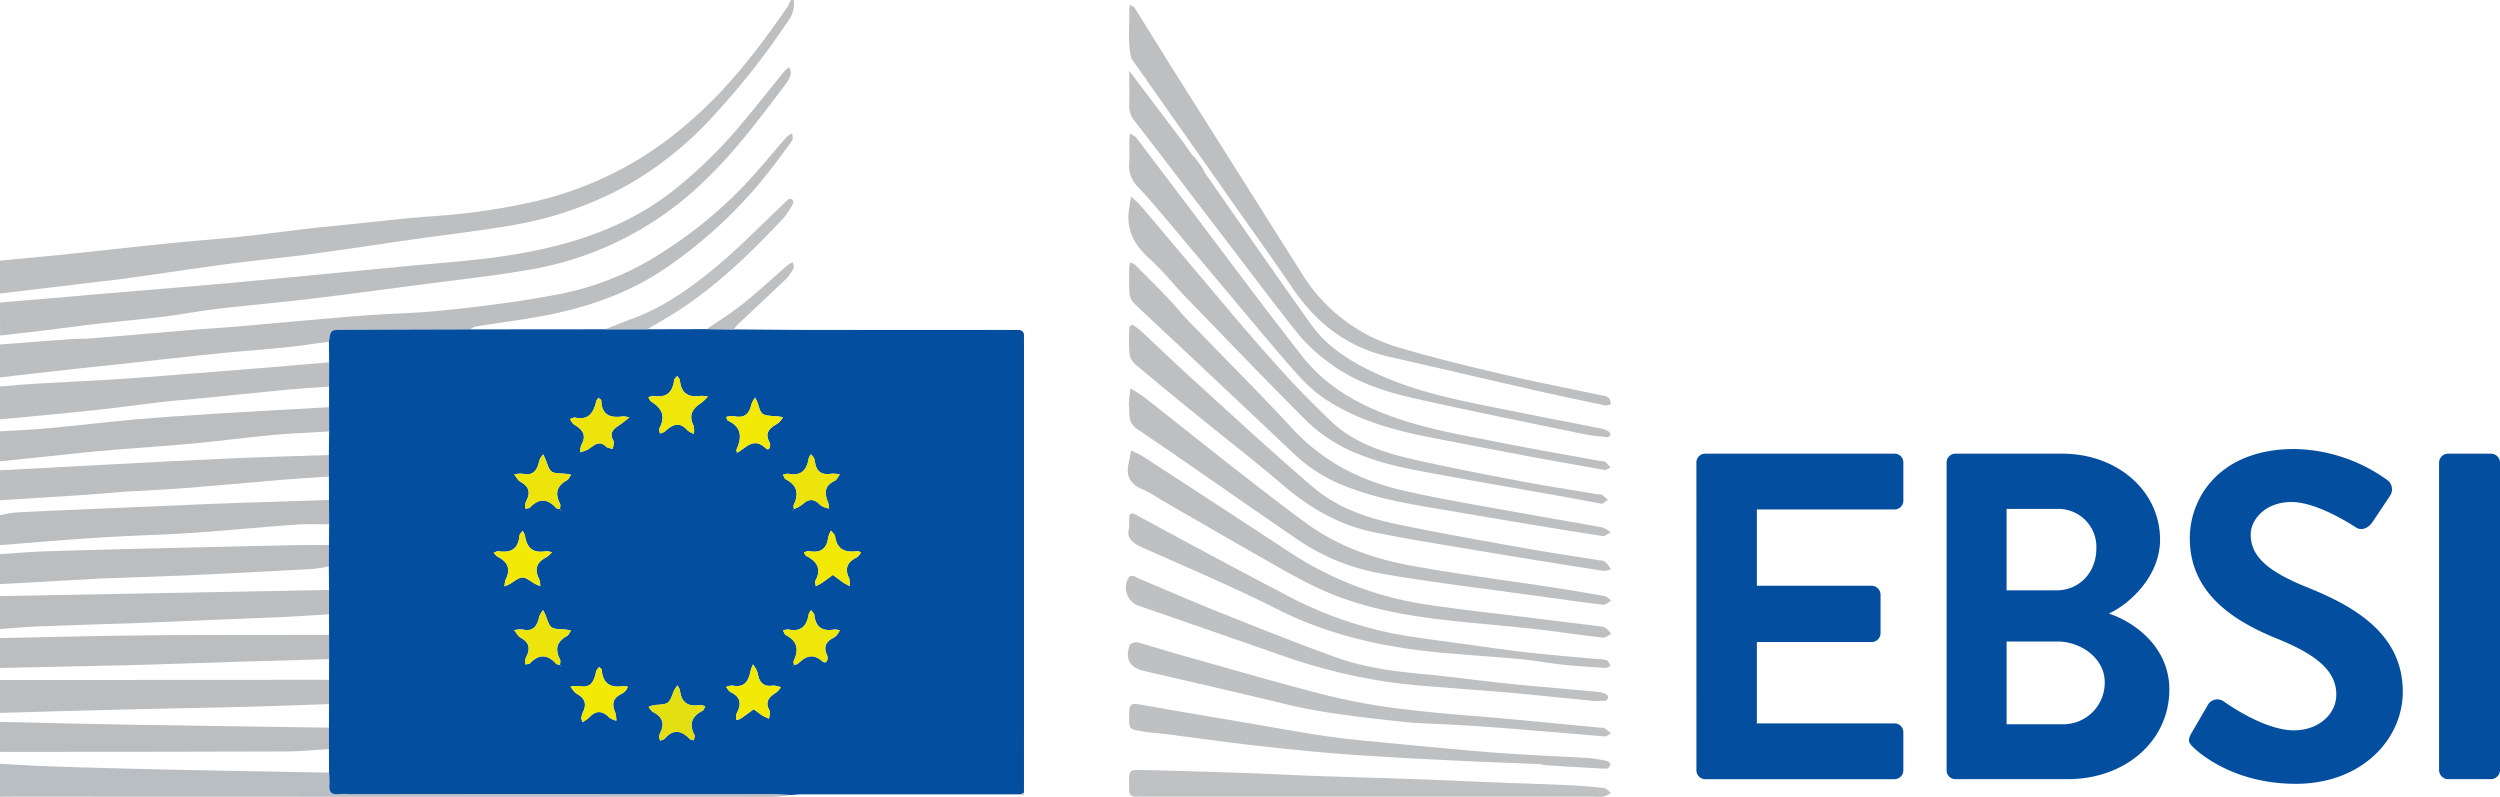 <svg xmlns="http://www.w3.org/2000/svg" width="503.227" height="160.4" viewBox="0 0 503.227 160.4"><path d="M228,185.458c3.764-.355,7.529-.7,11.292-1.068,2.28-.223,4.558-.473,6.836-.716,5.542-.59,11.081-1.211,16.627-1.765,4.66-.466,9.333-.8,13.989-1.295s9.279-1.123,13.921-1.667c2.077-.241,4.16-.429,6.242-.637,6.243-.624,12.476-1.409,18.733-1.826a129.713,129.713,0,0,0,20.343-3.015A70.994,70.994,0,0,0,366.3,157.931c8.038-6.8,14.326-15.005,20.229-23.586a9.642,9.642,0,0,0,.654-1.345h.6a5.943,5.943,0,0,1-1.3,4.455,152.156,152.156,0,0,1-14.428,18.374,70.988,70.988,0,0,1-18.336,14.753,72.711,72.711,0,0,1-21.619,7.58c-7.138,1.287-14.365,2.08-21.55,3.108-6.693.957-13.375,2-20.079,2.891-5.427.724-10.885,1.219-16.313,1.937-6.8.9-13.582,1.948-20.38,2.885-3.351.462-6.717.817-10.076,1.221L228,192.09Z" transform="translate(-227.998 -133)" fill="#bdbfc1"/><path d="M228,202.83l13.408-1.132c2.485-.212,4.968-.446,7.454-.655,7.456-.628,14.914-1.224,22.37-1.879,6.455-.568,12.9-1.194,19.355-1.809q9.377-.892,18.752-1.809c6.15-.6,12.326-1,18.444-1.833,12.488-1.7,24.471-4.985,34.774-12.672a92.229,92.229,0,0,0,15.074-14.622c2.839-3.357,5.542-6.831,8.325-10.236a4.574,4.574,0,0,1,.937-.687c.1.439.374.921.276,1.308a5.366,5.366,0,0,1-.885,1.881c-5.2,6.859-10.3,13.778-16.581,19.75A66.287,66.287,0,0,1,335,196.145c-7.441,1.322-14.978,2.115-22.476,3.106-7.6,1-15.195,2.012-22.8,2.921-5.936.709-11.9,1.213-17.835,1.915-3.752.444-7.472,1.155-11.222,1.619-4.254.526-8.528.881-12.788,1.368-3.759.43-7.507.953-11.263,1.409-2.866.348-5.737.655-8.605.98Z" transform="translate(-227.998 -141.931)" fill="#bcbec0"/><path d="M228,220.025c4.869-.37,9.737-.751,14.607-1.1,1.2-.086,2.412-.016,3.611-.115,6.853-.563,13.7-1.164,20.555-1.732,2.983-.247,5.974-.413,8.956-.669,6.452-.554,12.9-1.15,19.351-1.71,2.783-.241,5.568-.468,8.356-.646,3.989-.254,7.99-.348,11.968-.713,4.853-.444,9.7-1.03,14.525-1.685,3.642-.493,7.271-1.109,10.879-1.809a58.772,58.772,0,0,0,21.157-8.78,88.092,88.092,0,0,0,15.925-13.155c2.947-3.126,5.655-6.478,8.5-9.708a4.31,4.31,0,0,1,1.081-.663c.01.467.207,1.056,0,1.381-.81,1.251-1.768,2.405-2.642,3.618a93.133,93.133,0,0,1-22.235,21.7c-7.118,5.011-15.185,7.959-23.656,9.708-5.055,1.042-10.2,1.652-15.3,2.486a3.25,3.25,0,0,0-.965.556q-12.921.04-25.842.083c-2.284.009-2.284.027-2.616,2.4-2.857.377-5.706.824-8.572,1.116-4.76.482-9.536.817-14.3,1.307-7.329.754-14.652,1.588-21.974,2.384-2.377.258-4.758.488-7.134.755q-7.121.8-14.236,1.624Z" transform="translate(-227.998 -150.685)" fill="#bcbec0"/><path d="M387.241,394.268a32.369,32.369,0,0,1-3.509.373q-76.06,0-152.12-.033c-1.206,0-2.412.016-3.614.024V388c3.586.181,7.17.422,10.757.535q11.24.358,22.482.607c11,.236,22,.422,33,.628a19.388,19.388,0,0,1,.072,2.4c-.121,1.387.311,2.1,1.825,1.919a17.867,17.867,0,0,1,2.1-.013q42.711,0,85.422.008C384.851,394.083,386.047,394.2,387.241,394.268Z" transform="translate(-227.997 -234.245)" fill="#b9bec3"/><path d="M228,366.611v-6.633l66.236-.033v4.888c-5.388.181-10.775.4-16.164.531-9.2.23-18.4.392-27.594.617C242.985,366.166,235.493,366.4,228,366.611Z" transform="translate(-227.998 -223.106)" fill="#bbbdbf"/><path d="M228,265.442v-6.633c2.484-.192,4.966-.422,7.453-.569,4.19-.248,8.381-.428,12.574-.67q4.934-.286,9.863-.658,10.882-.838,21.761-1.726c4.867-.394,9.732-.815,14.6-1.223l-.014,4.88c-2.882.213-5.769.377-8.645.649-5.845.554-11.683,1.172-17.525,1.749-2.481.245-4.971.406-7.447.692-4.541.525-9.067,1.177-13.612,1.66C240.677,264.266,234.336,264.831,228,265.442Z" transform="translate(-227.998 -181.027)" fill="#bcbec0"/><path d="M228,380.03V374c8.484.185,16.966.4,25.45.547,13.588.23,27.178.411,40.767.612l0,4.318c-2.89.165-5.779.465-8.669.474Q256.773,380.043,228,380.03Z" transform="translate(-227.998 -228.686)" fill="#bbbdbf"/><path d="M228,279.832V273.8c3.27-.2,6.548-.329,9.808-.63,5.715-.527,11.414-1.23,17.131-1.734,5.539-.488,11.09-.863,16.642-1.206,7.55-.469,15.1-.861,22.656-1.286l.015,4.879c-3.781.228-7.57.362-11.339.707-5.142.473-10.262,1.173-15.4,1.656-5.351.5-10.716.853-16.074,1.29q-3.571.291-7.134.658C238.865,278.69,233.433,279.265,228,279.832Z" transform="translate(-227.998 -186.976)" fill="#bbbdbf"/><path d="M228,309.014v-6.03a27.339,27.339,0,0,1,3.226-.555c4.493-.247,8.991-.422,13.486-.62q7.044-.308,14.09-.6c4.8-.2,9.593-.427,14.391-.6,7.006-.249,14.014-.459,21.022-.685l.034,4.892c-2.206.011-4.42-.1-6.616.056-7.048.514-14.085,1.19-21.135,1.683-4.78.334-9.576.444-14.363.695q-4.929.258-9.851.629C237.522,308.23,232.763,308.633,228,309.014Z" transform="translate(-227.998 -199.275)" fill="#bbbdbf"/><path d="M228,337.817v-6.633l66.236-1.238-.009,4.895c-2.888.177-5.775.39-8.665.523-5,.23-10,.408-14.994.615-4.7.195-9.392.427-14.09.6-6.706.241-13.413.408-20.118.669C233.57,337.352,230.786,337.621,228,337.817Z" transform="translate(-227.998 -211.195)" fill="#bbbdbf"/><path d="M228,351.612v-6.03c10.123-.191,20.244-.461,30.367-.552,11.955-.108,23.913-.06,35.87-.083l.013,4.877q-9.436.274-18.873.55c-6.292.192-12.583.435-18.873.6C247,351.211,237.5,351.4,228,351.612Z" transform="translate(-227.998 -217.151)" fill="#bbbdbf"/><path d="M228,294.005v-6.03l22.138-1.176c7.881-.41,15.761-.851,23.646-1.194,6.8-.3,13.6-.475,20.408-.7l.017,4.331c-3.084.21-6.17.382-9.249.638-6.649.551-13.291,1.185-19.942,1.706-3.881.3-7.778.433-11.662.686-2.585.168-5.163.452-7.748.624C239.74,293.282,233.869,293.634,228,294.005Z" transform="translate(-227.998 -193.311)" fill="#bcbec0"/><path d="M228,322.808v-6.03c2.981-.191,5.959-.459,8.943-.558,7.489-.247,14.981-.43,22.473-.614q13.642-.335,27.284-.623c2.505-.054,5.011-.042,7.517-.06l-.023,4.327a32.048,32.048,0,0,1-3.222.5c-7.854.432-15.709.856-23.567,1.216-6.077.279-12.159.461-18.24.686-.3.011-.6.007-.9.023Z" transform="translate(-227.998 -205.231)" fill="#bbbdbf"/><path d="M337.823,304.422q0-2.075-.01-4.15l.009-4.895-.043-4.731.024-4.327q.017-2.077.034-4.154l-.034-4.892q0-2.364-.007-4.726l-.017-4.331q.029-2.371.06-4.742l-.015-4.879v-4.153l.014-4.88-.04-4.148c.332-2.371.332-2.389,2.616-2.4q12.922-.051,25.842-.083l27.117-.024h8.488l11.991-.031,5.47.055c5.219.037,10.437.1,15.656.106q19.579.024,39.158.005c.7,0,1.407.029,2.11,0,.976-.045,1.541.294,1.465,1.366-.028.4,0,.8,0,1.206q0,45.032-.007,90.064c0,.2-.027.4-.04.6a.551.551,0,0,0-.482.245q-21.977-.008-43.956-.008c-.8,0-1.6.09-2.4.137-1.2-.065-2.391-.185-3.587-.185q-42.71-.016-85.422-.008a17.88,17.88,0,0,0-2.1.013c-1.513.181-1.945-.532-1.825-1.919a19.382,19.382,0,0,0-.072-2.4q-.01-2.367-.021-4.733,0-2.159,0-4.318l.02-4.745v-4.888q.007-2.083.013-4.166Q337.83,306.86,337.823,304.422ZM419.9,267.65c.1,0,.224.037.3-.008,1.721-1.089,3.187-3.006,5.554-.754.733.7,1.036-.7.741-1.222-1.025-1.8-.106-2.757,1.305-3.607a3.456,3.456,0,0,0,.719-.533,9.613,9.613,0,0,0,.678-.88,7.759,7.759,0,0,0-1.073-.211c-3.283-.194-3.273-.192-3.966-2.513a10.163,10.163,0,0,0-.573-1.273,5.628,5.628,0,0,0-.757,1.391c-.4,1.82-1.334,2.774-3.305,2.4a5.024,5.024,0,0,0-1.2.005,3.462,3.462,0,0,0-.56.121c.113.25.162.642.35.73,2.809,1.308,2.838,3.395,1.715,5.849-.065.142.076.377.121.569l-.323.393Zm11.475,42.822c.279-.078.635-.073.824-.248,1.5-1.387,2.845-2.236,4.868-.523.924.784,1.339-.431.965-1.28-.719-1.622-.172-2.645,1.285-3.395a2.338,2.338,0,0,0,.709-.553,7.93,7.93,0,0,0,.607-.949,3.258,3.258,0,0,0-1.074-.186c-2.39.433-3.8-.422-4.052-2.93a.569.569,0,0,0-.1-.28c-.178-.233-.373-.452-.562-.677a2.822,2.822,0,0,0-.488.848c-.373,2.341-1.525,3.57-4.056,3.04a3.15,3.15,0,0,0-1.1.19c.185.32.292.8.568.935,2.361,1.192,2.648,2.961,1.589,5.19-.107.227.04.575.069.868l-.318.189c.051-.007.121,0,.148-.027a1.11,1.11,0,0,0,.123-.213Zm-.007-31.36a7.72,7.72,0,0,0,1.772-.97c1.146-1.089,2.205-1.176,3.348-.06a2.607,2.607,0,0,0,.724.534,11.055,11.055,0,0,0,1.232.393,4.368,4.368,0,0,0-.141-1.141c-.743-1.83-.91-3.423,1.285-4.438.454-.21.7-.861,1.047-1.309a7.01,7.01,0,0,0-1.718-.137c-1.938.321-3.02-.428-3.283-2.377a2.575,2.575,0,0,0-.25-.859,3.943,3.943,0,0,0-.566-.667,3.1,3.1,0,0,0-.474.883c-.369,2.352-1.551,3.538-4.062,3.02a3.09,3.09,0,0,0-1.094.2c.186.319.294.793.57.933,2.352,1.191,2.653,2.954,1.59,5.181-.109.227.036.575.063.868l-.313.2c.052-.009.126,0,.153-.031a1.083,1.083,0,0,0,.115-.221Zm-47.02,0a1.082,1.082,0,0,0,.121.219c.027.031.1.021.152.03l-.315-.2c.007-.39.157-.853,0-1.158-1.053-2.05-.649-3.586,1.412-4.71.362-.2.547-.733.813-1.112a13.05,13.05,0,0,0-1.4-.214c-2.736-.13-2.731-.124-3.67-2.713a12.766,12.766,0,0,0-.56-1.175,4.738,4.738,0,0,0-.737,1.236c-.418,1.809-1.085,3.179-3.363,2.673a5.905,5.905,0,0,0-1.718.132c.422.509.746,1.2,1.285,1.495,1.605.884,2.045,2.039,1.237,3.682a3.436,3.436,0,0,0-.3.844,5.158,5.158,0,0,0-.028.865c.334-.063.794-.008.982-.209,1.806-1.923,3.527-1.832,5.269.078.16.182.538.165.818.239Zm0,31.354a1.081,1.081,0,0,0,.121.219c.027.031.1.021.152.03l-.315-.2c.007-.39.157-.853,0-1.158-1.053-2.05-.649-3.586,1.412-4.71.362-.2.547-.733.813-1.112a13.057,13.057,0,0,0-1.4-.214c-2.736-.13-2.731-.124-3.67-2.713a12.766,12.766,0,0,0-.56-1.175,4.738,4.738,0,0,0-.737,1.236c-.418,1.809-1.085,3.179-3.363,2.673a5.905,5.905,0,0,0-1.718.132c.422.51.746,1.2,1.285,1.495,1.605.884,2.045,2.039,1.237,3.682a3.433,3.433,0,0,0-.3.844,5.158,5.158,0,0,0-.028.865c.334-.063.794-.008.982-.209,1.806-1.923,3.527-1.832,5.269.078.16.181.538.165.818.239Zm29.733-54a6.465,6.465,0,0,0-1.336-.166c-2.441.371-4.046-.362-4.289-3.075-.029-.325-.362-.623-.549-.934-.216.28-.589.543-.625.844-.306,2.553-1.648,3.635-4.221,3.175-.3-.054-.653.2-.982.309.221.308.377.724.675.9,2.075,1.282,2.834,2.915,1.611,5.221-.154.291.021.756.043,1.141a3.165,3.165,0,0,0,1.021-.41c1.463-1.351,2.894-2.121,4.539-.229a4.318,4.318,0,0,0,1.287.7,4.423,4.423,0,0,0-.08-1.683c-1-2.033-.238-3.381,1.492-4.478a12.531,12.531,0,0,0,1.414-1.322Zm-9.569,69.26c.379-.181.721-.236.9-.438,1.706-1.969,3.342-1.639,5,.07.181.188.543.2.825.291.054-.362.273-.808.137-1.071-1.135-2.2-.563-3.759,1.6-4.865.28-.143.4-.592.6-.9-.347-.1-.716-.326-1.038-.272-2.388.4-3.815-.431-4.072-2.961a3.1,3.1,0,0,0-.516-.987,5.985,5.985,0,0,0-.724,1.114c-.987,2.658-.976,2.648-3.859,2.828a5.283,5.283,0,0,0-1.248.4c.32.354.574.832.97,1.04,1.817.953,2.361,2.275,1.405,4.148a2.039,2.039,0,0,0-.225.857A2.486,2.486,0,0,0,404.509,325.727ZM388.84,322a8.4,8.4,0,0,0,1.319-.935c1.356-1.453,2.643-1.463,4.036-.024a4.488,4.488,0,0,0,1.457.663A6.271,6.271,0,0,0,395.41,320c-.718-1.628-.47-2.854,1.217-3.666a3.4,3.4,0,0,0,.94-.733,2.909,2.909,0,0,0,.382-.727,2.4,2.4,0,0,0-.817-.159c-2.611.453-4.2-.433-4.43-3.243-.017-.213-.336-.4-.515-.6-.205.291-.528.557-.6.877-.4,1.882-.951,3.5-3.453,2.976a6.248,6.248,0,0,0-1.735.13c.433.493.775,1.153,1.316,1.447,1.613.878,2.006,2.041,1.216,3.673a3.657,3.657,0,0,0-.32,1.146A2.968,2.968,0,0,0,388.84,322Zm9.429-61.336a5.057,5.057,0,0,0-1.248-.229c-2.511.385-4.3-.172-4.4-3.162-.006-.2-.358-.386-.548-.579-.159.228-.4.436-.464.687-.532,2.261-1.5,3.906-4.265,3.3-.309-.068-.691.2-1.039.317.273.368.469.866.833,1.081,1.649.974,2.622,2.1,1.468,4.091a4.228,4.228,0,0,0-.22,1.5,8.209,8.209,0,0,0,1.583-.591c1.149-.717,2.151-1.975,3.641-.523.3.291.876.3,1.327.436.055-.56.351-1.256.124-1.654-.921-1.614.043-2.368,1.188-3.135C396.822,261.816,397.35,261.368,398.269,260.665Zm40.975,31.69c.776.575,1.4,1.065,2.057,1.514.406.279.854.494,1.283.739A4.149,4.149,0,0,0,442.51,293c-.969-1.93-.347-3.22,1.451-4.144a1.569,1.569,0,0,0,.477-.362,6.752,6.752,0,0,0,.462-.7c-.253-.078-.519-.251-.756-.219-2.367.323-4.063-.276-4.455-2.964-.06-.427-.537-.794-.821-1.188a5.4,5.4,0,0,0-.567,1.352c-.292,2.367-1.6,3.234-3.887,2.782a.6.6,0,0,0-.3.008c-.241.081-.472.185-.708.28.154.23.255.563.47.675,2.148,1.111,3.147,2.6,1.843,5-.147.271.041.724.074,1.094a9.105,9.105,0,0,0,1.052-.543C437.654,293.524,438.439,292.937,439.243,292.354ZM382.692,287.8a4.235,4.235,0,0,0-1.184-.221c-2.569.487-3.9-.632-4.248-3.147a3.3,3.3,0,0,0-.492-.958c-.214.33-.587.645-.617.991-.235,2.665-1.732,3.517-4.221,3.119-.3-.048-.643.2-.965.312.264.272.482.641.8.8,2.031,1.006,2.66,2.454,1.62,4.558a5.031,5.031,0,0,0-.245,1.387,7.546,7.546,0,0,0,1.242-.555c2.379-1.609,2.366-1.609,4.695-.049a8.212,8.212,0,0,0,1.266.573,4.588,4.588,0,0,0-.219-1.39c-.988-1.945-.6-3.39,1.387-4.383a7.762,7.762,0,0,0,1.181-1.036Zm40.611,31.59c.681.5,1.224.942,1.813,1.313a9.861,9.861,0,0,0,1.275.579c.045-.55.32-1.229.1-1.628-1.012-1.8-.066-2.738,1.316-3.622a5.61,5.61,0,0,0,.97-1.044,4.307,4.307,0,0,0-1.549-.362c-1.876.312-2.767-.555-3.078-2.288a2.991,2.991,0,0,0-.282-.851c-.2-.391-.467-.753-.7-1.126a6.816,6.816,0,0,0-.442,1.108c-.422,1.993-1.046,3.693-3.673,3.152a3.517,3.517,0,0,0-1.32.283c.311.358.552.86.944,1.047,2,.952,2.192,2.376,1.251,4.179a1.439,1.439,0,0,0-.148.58,7.456,7.456,0,0,0,.046.834,2.68,2.68,0,0,0,.8-.228C421.515,320.709,422.38,320.059,423.3,319.389Z" transform="translate(-271.585 -176.626)" fill="#044ea0"/><path d="M700.781,245.346c-4.944-.886-9.456-1.664-13.955-2.509q-10.7-2.01-21.394-4.1c-7.385-1.442-14.556-3.445-20.958-7.641-3.409-2.231-5.951-5.306-8.557-8.321-4.055-4.687-8-9.466-11.988-14.212s-7.959-9.5-11.962-14.235c-1.68-1.99-3.343-4-5.151-5.867a5.987,5.987,0,0,1-1.869-4.855c.11-1.6.013-3.214.029-4.824a10.434,10.434,0,0,1,.139-1.163,4.026,4.026,0,0,1,1.185.735c3.4,4.443,6.764,8.917,10.143,13.377,7.785,10.277,15.448,20.651,23.411,30.788,4.627,5.89,10.964,9.516,17.983,12.048,7.258,2.617,14.833,3.839,22.343,5.336,6.633,1.322,13.3,2.456,19.958,3.671.2.036.466-.034.587.074.405.362.759.78,1.131,1.176Z" transform="translate(-377.653 -150.717)" fill="#bdbfc1"/><path d="M700.041,260.466c-3.174-.586-6.1-1.141-9.039-1.664-7.34-1.307-14.692-2.546-22.021-3.913-5.864-1.094-11.791-1.972-17.383-4.2a31.726,31.726,0,0,1-10.892-6.764c-8.161-8.151-16.153-16.473-24.179-24.758-2.577-2.66-4.884-5.6-7.621-8.08-3.049-2.759-4.736-5.837-4.055-10,.135-.821.248-1.644.372-2.467a21.987,21.987,0,0,1,1.927,1.8c3.947,4.643,7.852,9.321,11.792,13.971,4.458,5.261,8.835,10.6,13.441,15.729a193.38,193.38,0,0,0,13.512,14.109c4.918,4.475,11.306,6.245,17.68,7.644,6.6,1.447,13.24,2.748,19.883,4,5.177.978,10.385,1.789,15.581,2.667.3.05.663-.056.888.083a11.721,11.721,0,0,1,1.3,1.046C700.793,259.965,700.362,260.252,700.041,260.466Z" transform="translate(-377.563 -159.056)" fill="#bebfc1"/><path d="M604.814,265.665c.1-.9.218-1.966.335-3.029.989.64,2.034,1.206,2.955,1.93,6.133,4.812,12.216,9.689,18.363,14.484,4.725,3.686,9.448,7.381,14.3,10.894,6.267,4.535,13.468,7.038,20.97,8.4,9.392,1.708,18.876,2.906,28.317,4.35q5.306.812,10.593,1.766c.465.084.854.592,1.278.9-.529.294-1.091.886-1.583.833-3.364-.362-6.713-.866-10.069-1.322l-12.126-1.647c-4.04-.548-8.089-1.058-12.123-1.655-3.934-.582-7.875-1.146-11.775-1.914a42.906,42.906,0,0,1-15.857-6.866c-10.662-7.253-21.172-14.729-31.861-21.941C604.393,269.414,605.122,267.6,604.814,265.665Z" transform="translate(-377.608 -184.471)" fill="#bdbfc1"/><path d="M700.488,275.736c-4.583-.735-8.615-1.365-12.639-2.031q-8.39-1.387-16.772-2.825c-7.843-1.348-15.76-2.4-23.2-5.461a30.815,30.815,0,0,1-9.562-6.1Q627.388,249,616.43,238.7c-3.506-3.3-7.055-6.544-10.522-9.878a3.357,3.357,0,0,1-.9-2c-.136-1.7-.072-3.412-.057-5.12a5.889,5.889,0,0,1,.216-1.1,3.836,3.836,0,0,1,1,.525c2.276,2.27,4.549,4.543,6.772,6.865,1.312,1.371,2.482,2.877,3.8,4.243,7.035,7.3,14.23,14.442,21.11,21.877,6.171,6.666,13.847,10.518,22.468,12.464s17.382,3.339,26.087,4.936c4.6.844,9.214,1.581,13.808,2.438a5.733,5.733,0,0,1,1.668,1Z" transform="translate(-377.65 -167.785)" fill="#bdbfc1"/><path d="M653.528,395.418H608.643c-.7,0-1.407-.037-2.11,0-1.146.066-1.679-.431-1.6-1.586.022-.3,0-.6,0-.9-.036-2.894-.035-2.962,2.959-2.889q10.506.254,21.009.629c4.394.15,8.784.4,13.179.556,6.8.238,13.6.409,20.405.647,4.695.164,9.386.4,14.08.588,5.5.216,11,.379,16.491.622q3.732.165,7.45.582c.5.056.95.648,1.423.993a5.493,5.493,0,0,1-1.419.724,11.692,11.692,0,0,1-2.1.034Z" transform="translate(-377.654 -235.05)" fill="#bfc1c3"/><path d="M605.574,241.327c.641.482,1.238.851,1.744,1.321,3.377,3.135,6.689,6.342,10.1,9.436,8.156,7.391,16.22,14.893,24.593,22.031,4.7,4.007,10.563,6.094,16.561,7.356,8.656,1.819,17.376,3.337,26.083,4.9,4.99.9,10.009,1.622,15.014,2.434a2.3,2.3,0,0,1,1.131.32,9.415,9.415,0,0,1,1.108,1.472,4.507,4.507,0,0,1-1.534.326c-8.247-1.3-16.493-2.617-24.728-4-7.159-1.2-14.334-2.335-21.446-3.776-6.895-1.4-12.809-4.806-18.168-9.375-5.926-5.053-12.094-9.825-18.138-14.741-3.722-3.027-7.432-6.069-11.095-9.165a4.616,4.616,0,0,1-1.767-2.3,35.848,35.848,0,0,1-.046-5.707C604.991,241.7,605.324,241.543,605.574,241.327Z" transform="translate(-377.641 -176.01)" fill="#bebfc1"/><path d="M604.6,286.2q.28-1.412.56-2.824a27.544,27.544,0,0,1,2.585,1.33q14.833,9.65,29.629,19.348a68.294,68.294,0,0,0,27.806,10.417c6.5.965,13.031,1.668,19.55,2.48,4.939.615,9.88,1.213,14.819,1.831a2.485,2.485,0,0,1,1.136.323,8.409,8.409,0,0,1,1.119,1.2c-.552.265-1.136.811-1.651.753-4.249-.482-8.479-1.128-12.727-1.618-4.357-.5-8.726-.9-13.093-1.313-10.842-1.017-21.629-2.391-31.616-7.079-4.518-2.121-8.823-4.707-13.173-7.175-6.35-3.6-12.655-7.28-18.978-10.927a21.252,21.252,0,0,0-2.853-1.641C605.307,290.383,604.092,288.88,604.6,286.2Z" transform="translate(-377.477 -192.703)" fill="#bebfc1"/><path d="M604.948,370.608c.011-2.774.2-2.849,2.922-2.359,6.558,1.179,13.131,2.269,19.7,3.389,5.685.969,11.357,2.025,17.06,2.863,4.139.608,8.318.955,12.484,1.36q9.372.911,18.752,1.733c2.984.261,5.974.45,8.963.625,4.192.245,8.388.415,12.579.683a26.779,26.779,0,0,1,3.83.611c.254.054.638.588.577.778-.1.319-.524.778-.792.765-4.083-.2-8.162-.455-12.24-.715-.494-.031-.979-.21-1.472-.232-5.4-.232-10.8-.4-16.2-.675-7.386-.372-14.773-.724-22.149-1.26-6.16-.45-12.311-1.085-18.451-1.777-6.03-.68-12.044-1.54-18.066-2.307-1.678-.214-3.377-.3-5.04-.587C604.928,373.072,604.938,373.016,604.948,370.608Z" transform="translate(-377.661 -226.311)" fill="#bec0c2"/><path d="M604.844,307.294c0-.686.012-1.088,0-1.489-.05-1.412.229-1.755,1.688-.961,9.663,5.254,19.347,10.472,29.1,15.556a79.288,79.288,0,0,0,22.4,8.193c4.789.871,9.631,1.453,14.454,2.13,4.233.594,8.464,1.212,12.711,1.688,4.653.52,9.323.888,13.989,1.322a6.057,6.057,0,0,1,1.765.218c.353.15.535.7.793,1.078-.323.168-.657.5-.968.482-2.886-.181-5.775-.356-8.649-.658-2.766-.291-5.508-.825-8.276-1.085-5.26-.491-10.535-.816-15.8-1.292-11.583-1.046-22.765-3.421-33.295-8.743-8.909-4.5-18.13-8.391-27.254-12.464C605.537,310.389,604.2,309.384,604.844,307.294Z" transform="translate(-377.555 -201.062)" fill="#bec0c2"/><path d="M700.759,366.379c-7.067-.585-13.715-1.152-20.367-1.68-3.183-.253-6.371-.448-9.558-.642-3.788-.23-7.6-.26-11.362-.681-7.8-.872-15.617-1.661-23.281-3.533-9.467-2.313-18.969-4.453-28.454-6.675-2.842-.663-3.828-2.378-2.854-5.179.12-.344,1.11-.684,1.573-.56,2.98.8,5.913,1.762,8.885,2.593,9.965,2.789,19.9,5.718,29.928,8.244A127.777,127.777,0,0,0,661.12,361c6.82.825,13.687,1.261,20.531,1.891,6.047.557,12.091,1.152,18.136,1.728.2.019.45-.06.593.036.482.321.932.7,1.393,1.055Z" transform="translate(-377.49 -218.126)" fill="#bec0c2"/><path d="M697.989,350.408c-5.716-.561-11.661-1.166-17.611-1.72-2.98-.277-5.969-.441-8.955-.7-4.768-.408-9.559-.663-14.29-1.32a113.607,113.607,0,0,1-21.707-5.337q-14.694-5.119-29.392-10.213a3.948,3.948,0,0,1-1.778-5.333c.663-1.049,1.4-.351,2.08-.064,5.246,2.2,10.455,4.5,15.737,6.613,7.967,3.18,15.934,6.375,24,9.286,5.728,2.066,11.773,2.855,17.84,3.416,4.951.458,9.884,1.124,14.828,1.678,2.178.241,4.362.454,6.545.654,4.665.427,9.334.812,14,1.284.577.06,1.563.508,1.585.829.088,1.278-1.03.834-1.744.923a10.862,10.862,0,0,1-1.135,0Z" transform="translate(-377.209 -209.323)" fill="#bec0c2"/><path d="M438.466,225.639h-8.488c1.925-.749,3.841-1.523,5.776-2.245,6.551-2.444,12.087-6.55,17.347-10.974,4.2-3.532,8.031-7.5,12.024-11.275.582-.55,1.131-1.138,1.749-1.645a.792.792,0,0,1,.769-.025.86.86,0,0,1,.216.789,16.116,16.116,0,0,1-1.937,2.974c-6.774,7.231-13.868,14.109-22.342,19.379C441.9,223.662,440.171,224.634,438.466,225.639Z" transform="translate(-308.191 -159.358)" fill="#bfc1c3"/><path d="M469.412,234.071l-5.47-.055c2.443-1.694,4.989-3.256,7.3-5.112,3.109-2.493,6.034-5.216,9.052-7.823a4.892,4.892,0,0,1,.979-.518c.06.388.291.865.145,1.146a8.25,8.25,0,0,1-1.479,2.166c-3.241,3.116-6.544,6.167-9.814,9.254A6.9,6.9,0,0,0,469.412,234.071Z" transform="translate(-321.676 -167.766)" fill="#bebfc1"/><path d="M568.975,398.019a.551.551,0,0,1,.482-.245l-.078.482Z" transform="translate(-363.379 -238.126)" fill="#b9bec3"/><path d="M456.419,262.671A12.536,12.536,0,0,1,455.006,264c-1.73,1.1-2.489,2.444-1.492,4.478a4.423,4.423,0,0,1,.08,1.683,4.316,4.316,0,0,1-1.287-.7c-1.643-1.892-3.075-1.122-4.539.229a3.167,3.167,0,0,1-1.021.41c-.022-.385-.2-.85-.043-1.141,1.221-2.306.464-3.939-1.611-5.221-.3-.181-.453-.6-.675-.9.329-.11.683-.362.982-.309,2.571.46,3.913-.622,4.221-3.175.036-.3.408-.563.625-.844.191.311.52.609.549.934.241,2.713,1.848,3.446,4.289,3.075a6.469,6.469,0,0,1,1.334.163Z" transform="translate(-313.925 -182.828)" fill="#efe60a"/><path d="M446.87,372.951a2.486,2.486,0,0,1-.248-.745,2.039,2.039,0,0,1,.225-.857c.956-1.873.412-3.2-1.406-4.148-.4-.208-.651-.686-.97-1.04a5.281,5.281,0,0,1,1.248-.4c2.885-.181,2.874-.171,3.859-2.828a5.986,5.986,0,0,1,.724-1.114,3.1,3.1,0,0,1,.516.987c.257,2.532,1.684,3.362,4.072,2.961.321-.054.691.174,1.038.272-.2.307-.321.756-.6.9-2.165,1.106-2.737,2.67-1.6,4.865.136.263-.083.71-.137,1.071-.28-.093-.644-.1-.825-.291-1.655-1.709-3.291-2.039-5-.07C447.591,372.714,447.249,372.771,446.87,372.951Z" transform="translate(-313.946 -223.85)" fill="#e4df10"/><path d="M420.86,366.769a2.969,2.969,0,0,1-.221-.885,3.656,3.656,0,0,1,.32-1.146c.79-1.632.4-2.795-1.216-3.673-.543-.295-.883-.954-1.316-1.447a6.249,6.249,0,0,1,1.735-.13c2.5.522,3.05-1.094,3.453-2.976.068-.32.391-.586.6-.877.181.2.5.389.515.6.228,2.81,1.819,3.7,4.43,3.243a2.4,2.4,0,0,1,.817.159,2.9,2.9,0,0,1-.382.727,3.4,3.4,0,0,1-.94.733c-1.688.812-1.936,2.035-1.217,3.666a6.272,6.272,0,0,1,.241,1.706,4.486,4.486,0,0,1-1.457-.663c-1.392-1.439-2.68-1.429-4.036.023a8.394,8.394,0,0,1-1.322.936Z" transform="translate(-303.605 -221.395)" fill="#f3e907"/><path d="M408.906,347.709c-.279-.074-.658-.06-.822-.237-1.743-1.91-3.463-2-5.269-.078-.188.2-.648.145-.982.209a5.151,5.151,0,0,1,.028-.865,3.433,3.433,0,0,1,.3-.844c.809-1.643.368-2.8-1.237-3.682-.539-.3-.863-.985-1.286-1.495a5.905,5.905,0,0,1,1.718-.132c2.279.506,2.945-.862,3.363-2.673a4.737,4.737,0,0,1,.737-1.236,12.759,12.759,0,0,1,.56,1.175c.939,2.593.934,2.586,3.67,2.713a13.072,13.072,0,0,1,1.4.214c-.266.379-.449.913-.813,1.112-2.061,1.124-2.465,2.66-1.412,4.71.157.306.007.768,0,1.158Z" transform="translate(-296.146 -213.867)" fill="#ece40b"/><path d="M408.906,295.709c-.279-.074-.658-.06-.822-.237-1.743-1.91-3.463-2-5.269-.078-.188.2-.648.145-.982.209a5.151,5.151,0,0,1,.028-.865,3.436,3.436,0,0,1,.3-.844c.809-1.643.368-2.8-1.237-3.682-.539-.3-.863-.985-1.286-1.495a5.905,5.905,0,0,1,1.718-.132c2.279.506,2.945-.862,3.363-2.673a4.738,4.738,0,0,1,.737-1.236,12.75,12.75,0,0,1,.56,1.175c.939,2.593.934,2.586,3.67,2.713a13.057,13.057,0,0,1,1.4.214c-.266.379-.449.913-.813,1.112-2.061,1.124-2.465,2.66-1.412,4.71.157.306.007.768,0,1.158Z" transform="translate(-296.146 -193.221)" fill="#ece40b"/><path d="M491.6,295.756c-.027-.292-.172-.64-.063-.868,1.061-2.231.762-3.99-1.59-5.181-.277-.14-.384-.614-.57-.933a3.091,3.091,0,0,1,1.094-.2c2.51.518,3.693-.669,4.062-3.02a3.1,3.1,0,0,1,.474-.883,3.945,3.945,0,0,1,.566.667,2.576,2.576,0,0,1,.25.859c.263,1.949,1.345,2.7,3.283,2.377a7.009,7.009,0,0,1,1.718.138c-.344.448-.593,1.1-1.047,1.309-2.2,1.015-2.028,2.608-1.285,4.438a4.368,4.368,0,0,1,.14,1.141,11.05,11.05,0,0,1-1.232-.393,2.605,2.605,0,0,1-.724-.534c-1.146-1.116-2.2-1.029-3.348.06a7.723,7.723,0,0,1-1.772.97Z" transform="translate(-331.774 -193.22)" fill="#ece40b"/><path d="M430.223,269.76c-.918.7-1.447,1.152-2.019,1.536-1.146.77-2.11,1.524-1.188,3.135.227.4-.069,1.094-.124,1.654-.449-.138-1.025-.145-1.327-.436-1.49-1.453-2.491-.194-3.641.523a8.212,8.212,0,0,1-1.583.591,4.228,4.228,0,0,1,.22-1.5c1.154-1.99.181-3.117-1.468-4.091-.362-.215-.56-.713-.833-1.081.348-.113.73-.384,1.039-.317,2.768.607,3.732-1.038,4.265-3.3a2.425,2.425,0,0,1,.464-.687c.191.193.543.381.548.579.095,2.989,1.887,3.547,4.4,3.162A5.057,5.057,0,0,1,430.223,269.76Z" transform="translate(-303.539 -185.722)" fill="#ece40b"/><path d="M491.608,347.775c-.029-.292-.176-.64-.069-.868,1.058-2.231.772-4-1.589-5.19-.276-.139-.383-.616-.568-.935a3.148,3.148,0,0,1,1.1-.19c2.532.529,3.683-.7,4.056-3.04a2.821,2.821,0,0,1,.488-.848c.189.225.384.444.562.677a.569.569,0,0,1,.1.28c.248,2.5,1.662,3.363,4.052,2.93a3.257,3.257,0,0,1,1.074.186,7.936,7.936,0,0,1-.607.949,2.337,2.337,0,0,1-.709.553c-1.457.75-2,1.773-1.285,3.395.377.85-.039,2.063-.965,1.28-2.022-1.714-3.37-.862-4.868.523-.189.175-.543.17-.824.248Z" transform="translate(-331.777 -213.878)" fill="#efe60a"/><path d="M502.213,319.058c-.8.582-1.589,1.17-2.4,1.721a9.11,9.11,0,0,1-1.052.543c-.033-.369-.221-.823-.074-1.094,1.3-2.4.305-3.885-1.843-5-.215-.112-.316-.444-.47-.675.236-.095.468-.2.708-.28a.6.6,0,0,1,.3-.008c2.283.452,3.594-.415,3.887-2.782a5.4,5.4,0,0,1,.567-1.352c.284.394.758.762.821,1.188.392,2.687,2.088,3.287,4.455,2.964.238-.033.5.141.756.219a6.746,6.746,0,0,1-.462.7,1.568,1.568,0,0,1-.477.362c-1.8.924-2.42,2.212-1.451,4.144a4.14,4.14,0,0,1,.074,1.608c-.429-.241-.877-.46-1.283-.739C503.616,320.123,502.989,319.633,502.213,319.058Z" transform="translate(-334.554 -203.33)" fill="#f3e907"/><path d="M404.542,314.53a7.766,7.766,0,0,1-1.186,1.038c-1.99.993-2.376,2.438-1.387,4.383a4.589,4.589,0,0,1,.219,1.39,8.208,8.208,0,0,1-1.266-.573c-2.329-1.56-2.316-1.56-4.695.049a7.541,7.541,0,0,1-1.242.555,5.031,5.031,0,0,1,.245-1.387c1.04-2.1.411-3.551-1.62-4.558-.32-.159-.536-.528-.8-.8.323-.112.669-.362.965-.312,2.49.4,3.987-.454,4.221-3.119.03-.346.4-.663.617-.991a3.3,3.3,0,0,1,.492.957c.347,2.516,1.679,3.635,4.248,3.147a4.236,4.236,0,0,1,1.19.219Z" transform="translate(-293.434 -203.358)" fill="#f3e907"/><path d="M472.612,276.776c-.045-.192-.185-.427-.121-.569,1.123-2.452,1.093-4.539-1.715-5.849-.189-.088-.237-.482-.35-.73a3.463,3.463,0,0,1,.56-.121,5.023,5.023,0,0,1,1.2-.005c1.972.377,2.909-.578,3.305-2.4a5.627,5.627,0,0,1,.757-1.391,10.155,10.155,0,0,1,.573,1.273c.693,2.321.683,2.319,3.966,2.513a7.753,7.753,0,0,1,1.073.211,9.607,9.607,0,0,1-.678.88,3.455,3.455,0,0,1-.719.533c-1.411.85-2.329,1.809-1.305,3.607.3.519-.008,1.919-.741,1.222-2.367-2.252-3.833-.335-5.554.754-.072.045-.2.007-.3.008Z" transform="translate(-324.251 -185.692)" fill="#f3e907"/><path d="M475.945,363.827c-.923.669-1.789,1.32-2.684,1.929a2.681,2.681,0,0,1-.8.228,7.449,7.449,0,0,1-.046-.834,1.437,1.437,0,0,1,.148-.58c.941-1.8.744-3.226-1.251-4.179-.392-.187-.633-.69-.944-1.047a3.517,3.517,0,0,1,1.32-.283c2.628.543,3.249-1.158,3.673-3.152a6.813,6.813,0,0,1,.442-1.108c.238.374.5.736.7,1.126a2.99,2.99,0,0,1,.282.851c.311,1.733,1.2,2.6,3.078,2.288a4.307,4.307,0,0,1,1.549.362,5.607,5.607,0,0,1-.97,1.044c-1.382.884-2.328,1.826-1.316,3.622.224.4-.051,1.078-.1,1.628a9.872,9.872,0,0,1-1.275-.579C477.169,364.769,476.627,364.327,475.945,363.827Z" transform="translate(-324.227 -221.064)" fill="#f3e907"/><path d="M414.935,355.024l.315.2c-.052-.008-.125,0-.152-.03a1.082,1.082,0,0,1-.121-.219Z" transform="translate(-302.219 -221.132)" fill="#ece40b"/><path d="M492.82,354.981a1.108,1.108,0,0,1-.125.213c-.027.03-.1.019-.148.026l.318-.189Z" transform="translate(-333.034 -221.135)" fill="#efe60a"/><path d="M473.789,283.961l-.273.453.323-.393Z" transform="translate(-325.478 -192.937)" fill="#f3e907"/><path d="M492.812,302.971a1.084,1.084,0,0,1-.116.221c-.027.031-.1.022-.153.031l.313-.2Z" transform="translate(-333.032 -200.485)" fill="#ece40b"/><path d="M414.935,303.024l.315.2c-.052-.008-.125,0-.152-.03a1.083,1.083,0,0,1-.121-.219Z" transform="translate(-302.219 -200.486)" fill="#ece40b"/><g transform="translate(341.471 90.378)"><path d="M794.318,286.221a1.778,1.778,0,0,1,1.779-1.779h38.1a1.777,1.777,0,0,1,1.778,1.779V293.9a1.777,1.777,0,0,1-1.778,1.779H806.487v15.351h23.12a1.841,1.841,0,0,1,1.779,1.778v7.77a1.778,1.778,0,0,1-1.779,1.778H806.487v16.381h27.707a1.777,1.777,0,0,1,1.778,1.779v7.676a1.776,1.776,0,0,1-1.778,1.778H796.1a1.777,1.777,0,0,1-1.779-1.778Z" transform="translate(-794.318 -283.507)" fill="#044ea0"/><path d="M877.842,286.221a1.778,1.778,0,0,1,1.779-1.779h21.435c11.139,0,19.751,7.488,19.751,17.317,0,7.207-5.9,12.824-10.3,14.883,4.962,1.591,12.169,6.646,12.169,15.255,0,10.484-8.984,18.065-20.406,18.065H879.621a1.777,1.777,0,0,1-1.779-1.778Zm22.091,25.741c4.774,0,8.05-3.744,8.05-8.425a7.643,7.643,0,0,0-8.05-7.959H889.917v16.381Zm1.31,26.958a8.353,8.353,0,0,0,8.425-8.518c0-4.68-4.681-8.144-9.548-8.144h-10.2V338.92Z" transform="translate(-827.48 -283.507)" fill="#044ea0"/><path d="M959.207,340.178l3.37-5.8a2.171,2.171,0,0,1,3.183-.655c.468.281,8.051,5.8,14.135,5.8,4.867,0,8.517-3.183,8.517-7.208,0-4.774-4.025-8.05-11.887-11.232-8.8-3.557-17.6-9.173-17.6-20.219,0-8.331,6.177-17.972,21.061-17.972a32.964,32.964,0,0,1,18.721,6.271,2.318,2.318,0,0,1,.561,3.089l-3.557,5.336c-.749,1.123-2.153,1.869-3.277,1.123-.748-.468-7.863-5.148-13.011-5.148-5.336,0-8.238,3.557-8.238,6.552,0,4.4,3.463,7.395,11.046,10.484,9.08,3.651,19.564,9.08,19.564,21.155,0,9.641-8.331,18.534-21.529,18.534-11.794,0-18.721-5.523-20.594-7.3C958.835,342.142,958.363,341.674,959.207,340.178Z" transform="translate(-859.609 -282.891)" fill="#044ea0"/><path d="M1042.25,286.221a1.841,1.841,0,0,1,1.779-1.779h8.706a1.841,1.841,0,0,1,1.778,1.779v61.966a1.84,1.84,0,0,1-1.778,1.778h-8.706a1.841,1.841,0,0,1-1.779-1.778Z" transform="translate(-892.757 -283.507)" fill="#044ea0"/></g><g transform="translate(227.25 0.986)"><path d="M624.846,183.127a1.842,1.842,0,0,0,.461.429l-2.076-2.751C623.769,181.579,624.3,182.355,624.846,183.127Z" transform="translate(-612.169 -152.967)" fill="none"/><path d="M609.921,158.536l.567.806A1.72,1.72,0,0,0,609.921,158.536Z" transform="translate(-606.884 -144.125)" fill="none"/><path d="M608.488,149.852l19.657,27.961h0c3.307,4.66,6.6,9.331,9.82,14.049,4.781,6.99,11.019,11.731,19.355,13.617,9.507,2.151,18.993,4.389,28.5,6.551,4.944,1.125,9.909,2.177,14.872,3.225a3.431,3.431,0,0,0,1.232-.23c-.146-.449-.17-1.025-.471-1.31a2.943,2.943,0,0,0-1.37-.463c-6.713-1.429-13.455-2.73-20.135-4.3-6.97-1.638-13.943-3.322-20.8-5.366a34.167,34.167,0,0,1-19.564-15.033Q627.423,169.271,615.246,150c-3.091-4.9-6.127-9.844-9.216-14.751-.181-.285-.6-.415-.914-.617a3.377,3.377,0,0,0-.181.828c.131,3.33-.415,6.73.456,9.984l2.532,3.6A1.72,1.72,0,0,1,608.488,149.852Z" transform="translate(-604.885 -134.636)" fill="#bebfc1"/><path d="M701.482,229.252a4.335,4.335,0,0,0-1.377-.571c-6.239-1.24-12.489-2.424-18.724-3.686-8.483-1.718-17.032-3.252-25.04-6.693-5.732-2.465-11.164-5.512-14.88-10.742-7.115-10.009-14.1-20.105-21.128-30.178a6.448,6.448,0,0,1-.6-1.189l-1.677-2.222a1.841,1.841,0,0,1-.461-.429c-.543-.772-1.076-1.548-1.615-2.321l-11-14.566c-.029,2.306.044,4.614-.025,6.919a4.736,4.736,0,0,0,1.164,3.256c6.48,8.365,12.872,16.8,19.3,25.2,4.548,5.948,9.031,11.949,13.711,17.793a33.455,33.455,0,0,0,5.462,5.112c5.125,4.056,11.2,6.15,17.444,7.566,11.432,2.6,22.934,4.884,34.414,7.267,1.551.322,3.144.456,4.724.624a.8.8,0,0,0,.642-.441.83.83,0,0,0-.335-.7Z" transform="translate(-604.912 -143.378)" fill="#bebfc1"/></g></svg>